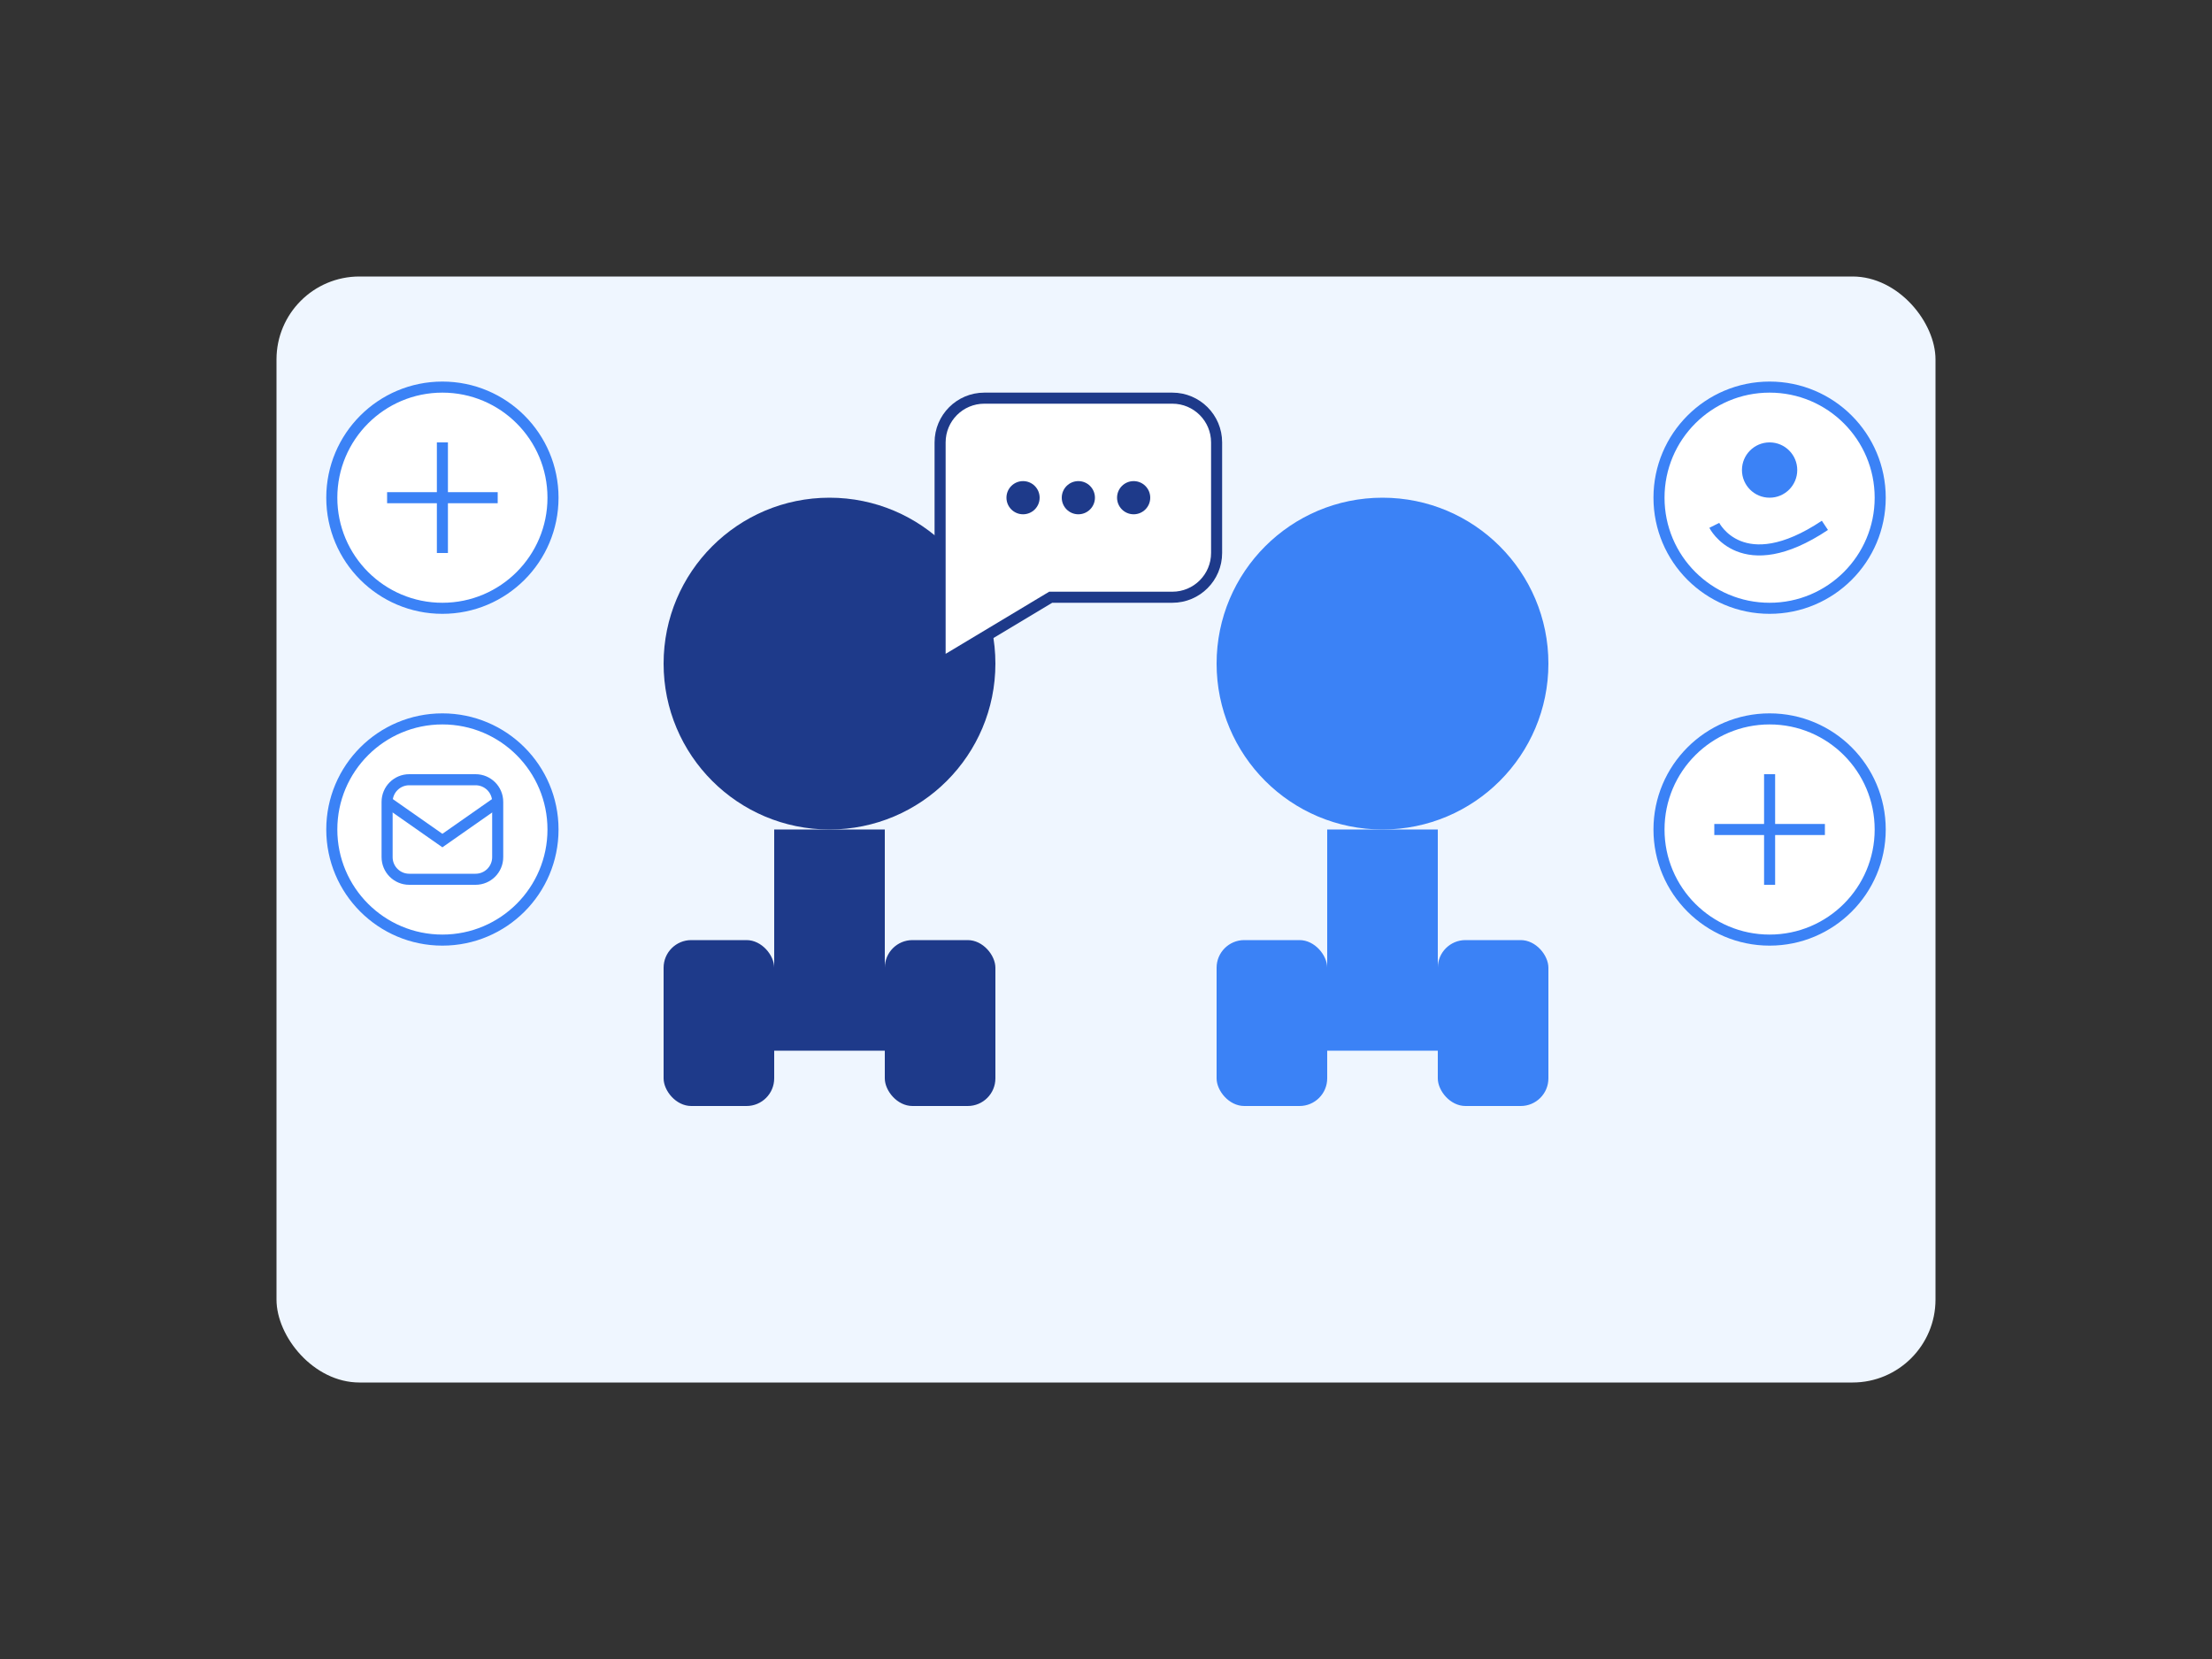 <svg width="400" height="300" viewBox="0 0 400 300" fill="none" xmlns="http://www.w3.org/2000/svg">
  <rect x="0" y="0" width="400" height="300" fill="#333333" stroke="none"/>
  <!-- Background -->
  <rect x="50" y="50" width="300" height="200" rx="15" fill="#EFF6FF"/>
  
  <!-- Support person figure -->
  <circle cx="150" cy="120" r="30" fill="#1E3A8A"/>
  <rect x="140" y="150" width="20" height="40" fill="#1E3A8A"/>
  <rect x="120" y="170" width="20" height="30" rx="5" fill="#1E3A8A"/>
  <rect x="160" y="170" width="20" height="30" rx="5" fill="#1E3A8A"/>
  
  <!-- Client figure -->
  <circle cx="250" cy="120" r="30" fill="#3B82F6"/>
  <rect x="240" y="150" width="20" height="40" fill="#3B82F6"/>
  <rect x="220" y="170" width="20" height="30" rx="5" fill="#3B82F6"/>
  <rect x="260" y="170" width="20" height="30" rx="5" fill="#3B82F6"/>
  
  <!-- Support dialog bubble -->
  <path d="M170 80C170 75.582 173.582 72 178 72H212C216.418 72 220 75.582 220 80V100C220 104.418 216.418 108 212 108H190L170 120V80Z" fill="white" stroke="#1E3A8A" stroke-width="2"/>
  <circle cx="185" cy="90" r="3" fill="#1E3A8A"/>
  <circle cx="195" cy="90" r="3" fill="#1E3A8A"/>
  <circle cx="205" cy="90" r="3" fill="#1E3A8A"/>
  
  <!-- Support icons -->
  <circle cx="80" cy="90" r="20" fill="white" stroke="#3B82F6" stroke-width="2"/>
  <path d="M70 90H90M80 80V100" stroke="#3B82F6" stroke-width="2"/>
  
  <circle cx="80" cy="150" r="20" fill="white" stroke="#3B82F6" stroke-width="2"/>
  <path d="M70 145C70 142.791 71.791 141 74 141H86C88.209 141 90 142.791 90 145V155C90 157.209 88.209 159 86 159H74C71.791 159 70 157.209 70 155V145Z" stroke="#3B82F6" stroke-width="2"/>
  <path d="M70 145L80 152L90 145" stroke="#3B82F6" stroke-width="2"/>
  
  <circle cx="320" cy="90" r="20" fill="white" stroke="#3B82F6" stroke-width="2"/>
  <circle cx="320" cy="85" r="5" fill="#3B82F6"/>
  <path d="M310 95C310 95 315 105 330 95" stroke="#3B82F6" stroke-width="2"/>
  
  <circle cx="320" cy="150" r="20" fill="white" stroke="#3B82F6" stroke-width="2"/>
  <path d="M310 150H330M320 140V160" stroke="#3B82F6" stroke-width="2"/>
</svg>
